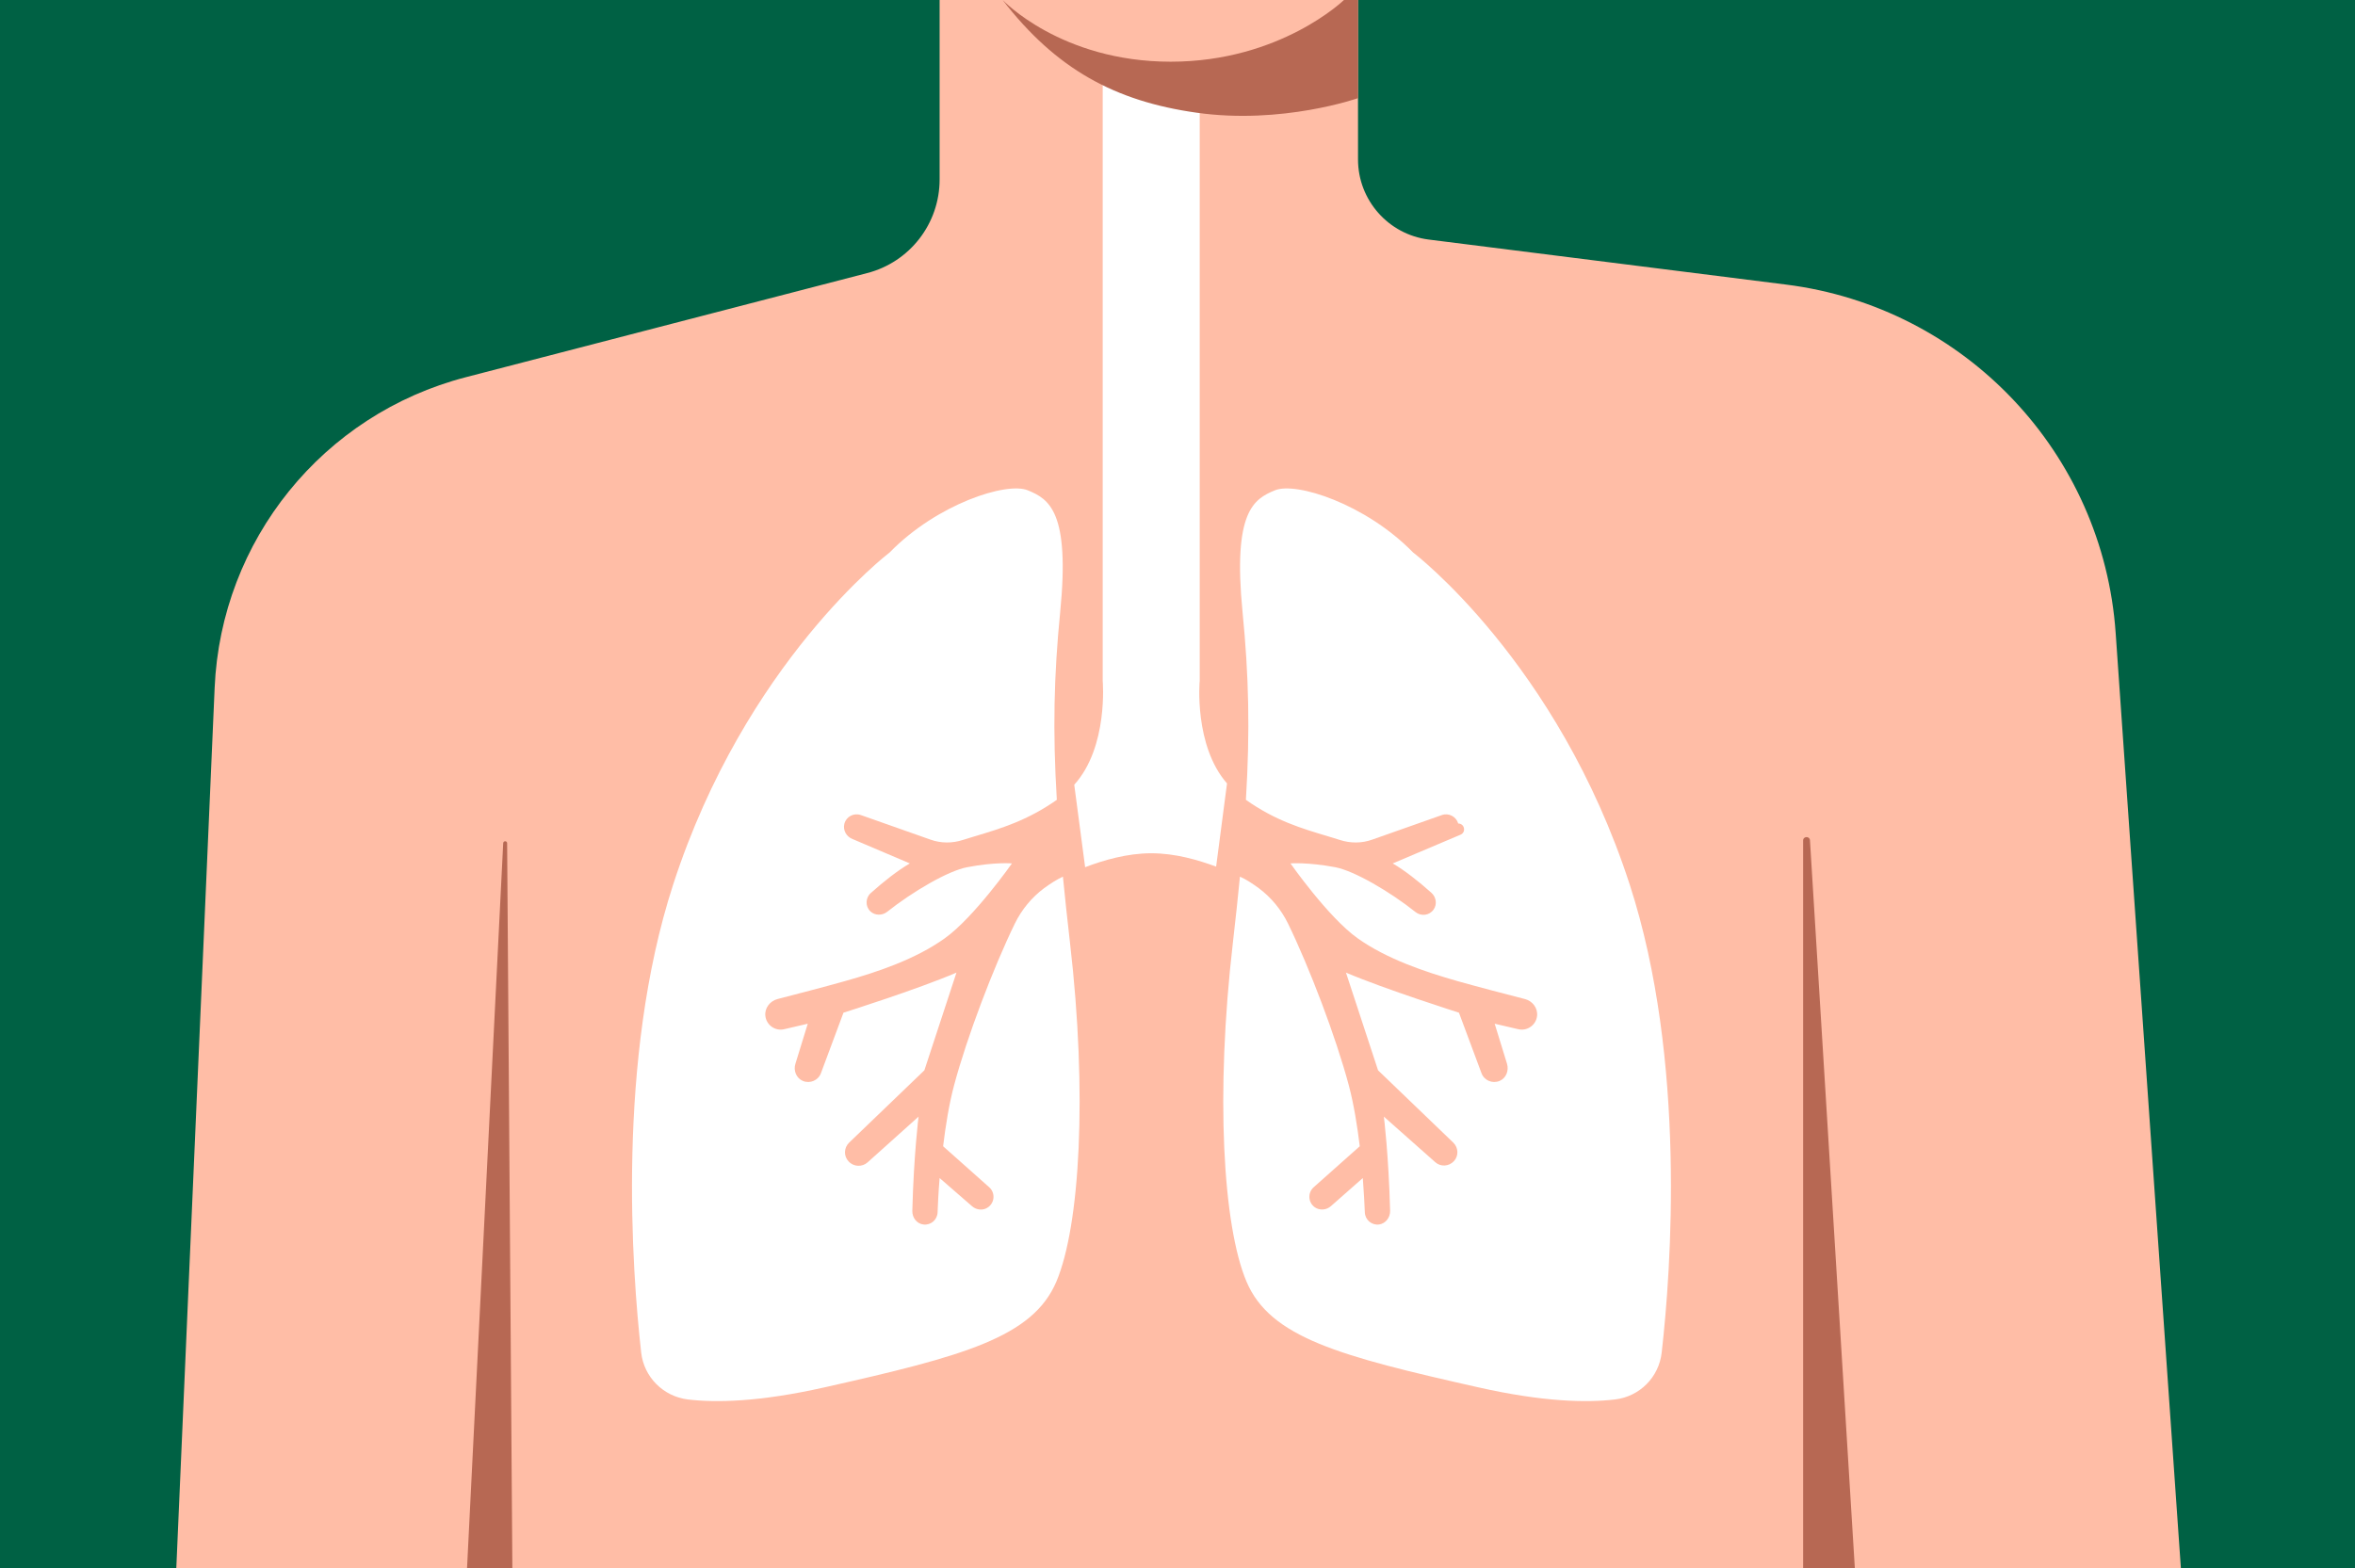 <?xml version="1.0" encoding="UTF-8"?>
<svg xmlns="http://www.w3.org/2000/svg" xmlns:xlink="http://www.w3.org/1999/xlink" version="1.1" id="Calque_1" x="0px" y="0px" viewBox="0 0 1621.6 1080" style="enable-background:new 0 0 1621.6 1080;" xml:space="preserve">
<rect x="0" y="0" width="1621.6" height="1080" fill="#333333" stroke="none"/>
<style type="text/css">
	.st0{fill:#FFFFFF;stroke:#000000;stroke-miterlimit:10;}
	.st1{fill:#006144;}
	.st2{fill:#FFBDA6;}
	.st3{fill:#B76853;}
	.st4{fill:#FFFFFF;}
</style>
<g>
	<rect x="1.6" y="0" class="st0" width="1620" height="1080"></rect>
	<g id="Calque_1_00000155114232895136777020000015446605143655170970_">
		<rect y="0" class="st1" width="1621.6" height="1080"></rect>
	</g>
	<g id="Calque_2_00000150062265385996313530000012383570785425989541_">
		<path class="st2" d="M1456.8,436c-8.6-123.9-103.7-224.5-227-240l-246-31c-27.8-3.5-48.7-27.2-48.7-55.2V0H647v123.6    c0,30.4-20.5,56.9-49.9,64.5l-276.3,71.7c-98.4,25.5-168.6,112.3-173,213.9L121.4,1080h1380.3L1456.8,436L1456.8,436z"></path>
		<path class="st3" d="M321.6,1080l24.9-499.3c0.1-1.7,2.7-1.7,2.7,0.1l3.6,499.3L321.6,1080L321.6,1080z"></path>
		<path class="st3" d="M1241.6,1080V578.9c0-3,4.5-3.2,4.7-0.1l30.9,501.3h-35.6V1080z"></path>
		<g>
			<path class="st4" d="M584.7,787l51.8-49.8l22.1-67.3c-27,11.6-77.8,27.6-77.8,27.6l-15.5,41.6c-1.8,5-7.5,7.5-12.5,5.4     c-4.5-1.9-6.6-7.2-5.1-11.8l8.5-27.6l-16.3,3.8c-6.1,1.4-12.2-2.8-12.9-9.2c-0.6-5.3,3.1-10.2,8.4-11.6     c12-3.1,32.1-8.3,46.6-12.4c22.1-6.2,48.4-15,68.5-29.4c20.1-14.3,46.3-51.6,46.3-51.6s-11.4-1.1-30.8,2.6     c-13,2.4-37.6,16.8-55.1,30.7c-3.4,2.7-8.4,2.7-11.6-0.3c-3.6-3.5-3.4-9.3,0.3-12.6c8.8-7.9,18.7-15.7,26.9-20.4l-39.7-16.9     c-4.1-1.7-6.5-6.1-5.4-10.4c1.3-5,6.5-7.7,11.4-6l47.9,16.9c7.2,2.6,15.1,2.6,22.4,0.2c2.8-0.9,5.4-1.7,7.8-2.4     c18.4-5.5,36.4-10.9,56.8-25.2c-2.9-47.8-2-85.6,2.3-129.2c6.9-69.4-7.7-78-22.3-84s-62.5,9.4-95.1,42.8     c0,0-99.4,75.4-149.1,228.8c-39.2,120.8-28.3,266.1-22,322.3c1.9,16.9,15.2,30.2,32.1,32.3c19.2,2.3,49.2,1.8,94.4-8.4     c95.1-21.4,143.1-34.3,159.4-72.8c16.3-38.6,21.4-129.4,9.4-233.1c-1.9-16.4-3.5-31.6-4.9-45.8c-4.3,2-8.8,4.9-12.9,7.9     c-8.6,6.4-15.5,14.8-20.2,24.4c-14.8,30.4-33,78.2-41.9,111.6c-3.4,12.8-5.8,27.7-7.5,41.8l31.7,28.2c4.2,3.7,4,10.4-0.7,13.8     c-3.4,2.5-8.1,2-11.2-0.8L647,811.4c-0.8,9.6-1.2,18-1.4,23.7c-0.2,5-4.6,8.9-9.7,8.3c-4.6-0.5-7.8-4.7-7.7-9.4     c1-38.6,4.3-64.9,4.3-64.9l-35.1,31.5c-3.8,3.4-9.7,3.1-13.1-0.7l0,0C580.8,796.2,581.1,790.5,584.7,787L584.7,787z"></path>
			<path class="st4" d="M826.1,469V53.9h-66.8V469c0,0,4,45.5-19.6,71.5l7.5,56.8c12.6-4.8,28.9-9.6,45.5-9.6s32.2,4.6,44.7,9.2     l7.5-57.3C822.1,513.6,826,469,826.1,469L826.1,469z"></path>
			<path class="st4" d="M988.2,800.4l-35.3-31.3c0,0,3.3,26.3,4.3,64.9c0.1,4.6-3.1,8.8-7.7,9.4c-5.1,0.6-9.5-3.3-9.7-8.3     c-0.2-5.7-0.7-14.1-1.4-23.7l-21.9,19.3c-3.1,2.8-7.8,3.2-11.2,0.8c-4.7-3.4-4.9-10.1-0.7-13.8l31.7-28.2     c-1.7-14.1-4.1-28.9-7.5-41.8c-8.9-33.4-27.1-81.2-41.9-111.6c-4.7-9.6-11.6-18-20.2-24.4c-4.1-3-8.6-6-12.9-7.9     c-1.4,14.2-3,29.4-4.9,45.8c-12,103.7-6.9,194.5,9.4,233.1c16.3,38.6,64.3,51.4,159.4,72.8c45.1,10.2,75.2,10.7,94.4,8.4     c16.9-2,30.2-15.3,32.1-32.3c6.4-56.2,17.2-201.5-22-322.3C1072.4,455.9,973,380.5,973,380.5c-32.6-33.4-80.5-48.8-95.1-42.8     s-29.1,14.6-22.3,84c4.3,43.6,5.2,81.4,2.3,129.2c20.4,14.4,38.4,19.7,56.8,25.2c2.4,0.7,5,1.5,7.8,2.4     c7.3,2.4,15.2,2.4,22.4-0.2l47.9-16.9c4.7-1.7,9.9,1,11.3,5.8l0,0c4.4,0,5.6,6,1.6,7.7L959,594.7c8.1,4.7,17.9,12.4,26.6,20.2     c3.3,2.9,4.1,7.9,1.6,11.5c-2.9,4.2-8.6,4.9-12.5,1.8c-17.5-14-42.2-28.4-55.3-30.9c-19.5-3.6-30.8-2.6-30.8-2.6     s26.1,37.3,46.3,51.6c20.1,14.3,46.5,23.1,68.5,29.4c14.5,4.1,34.5,9.3,46.6,12.4c5.2,1.3,9,6.2,8.4,11.6     c-0.7,6.4-6.8,10.6-12.9,9.2l-16.3-3.8l8.5,27.6c1.4,4.7-0.6,9.9-5.1,11.8c-5.1,2.1-10.7-0.4-12.5-5.4l-15.5-41.6     c0,0-50.8-16.1-77.8-27.6l22.1,67.3l51.8,49.8c3.6,3.5,3.8,9.2,0.4,12.8l0,0C997.6,803.5,991.9,803.8,988.2,800.4L988.2,800.4z"></path>
		</g>
		<path class="st3" d="M690.4,0c0,0,40.1,42.5,115.7,42.5S925.4,0,925.4,0h9.7v67.6c0,0-52.3,18.4-111.3,10    C767.8,69.7,727.1,47.6,690.4,0z"></path>
	</g>
</g>
</svg>

